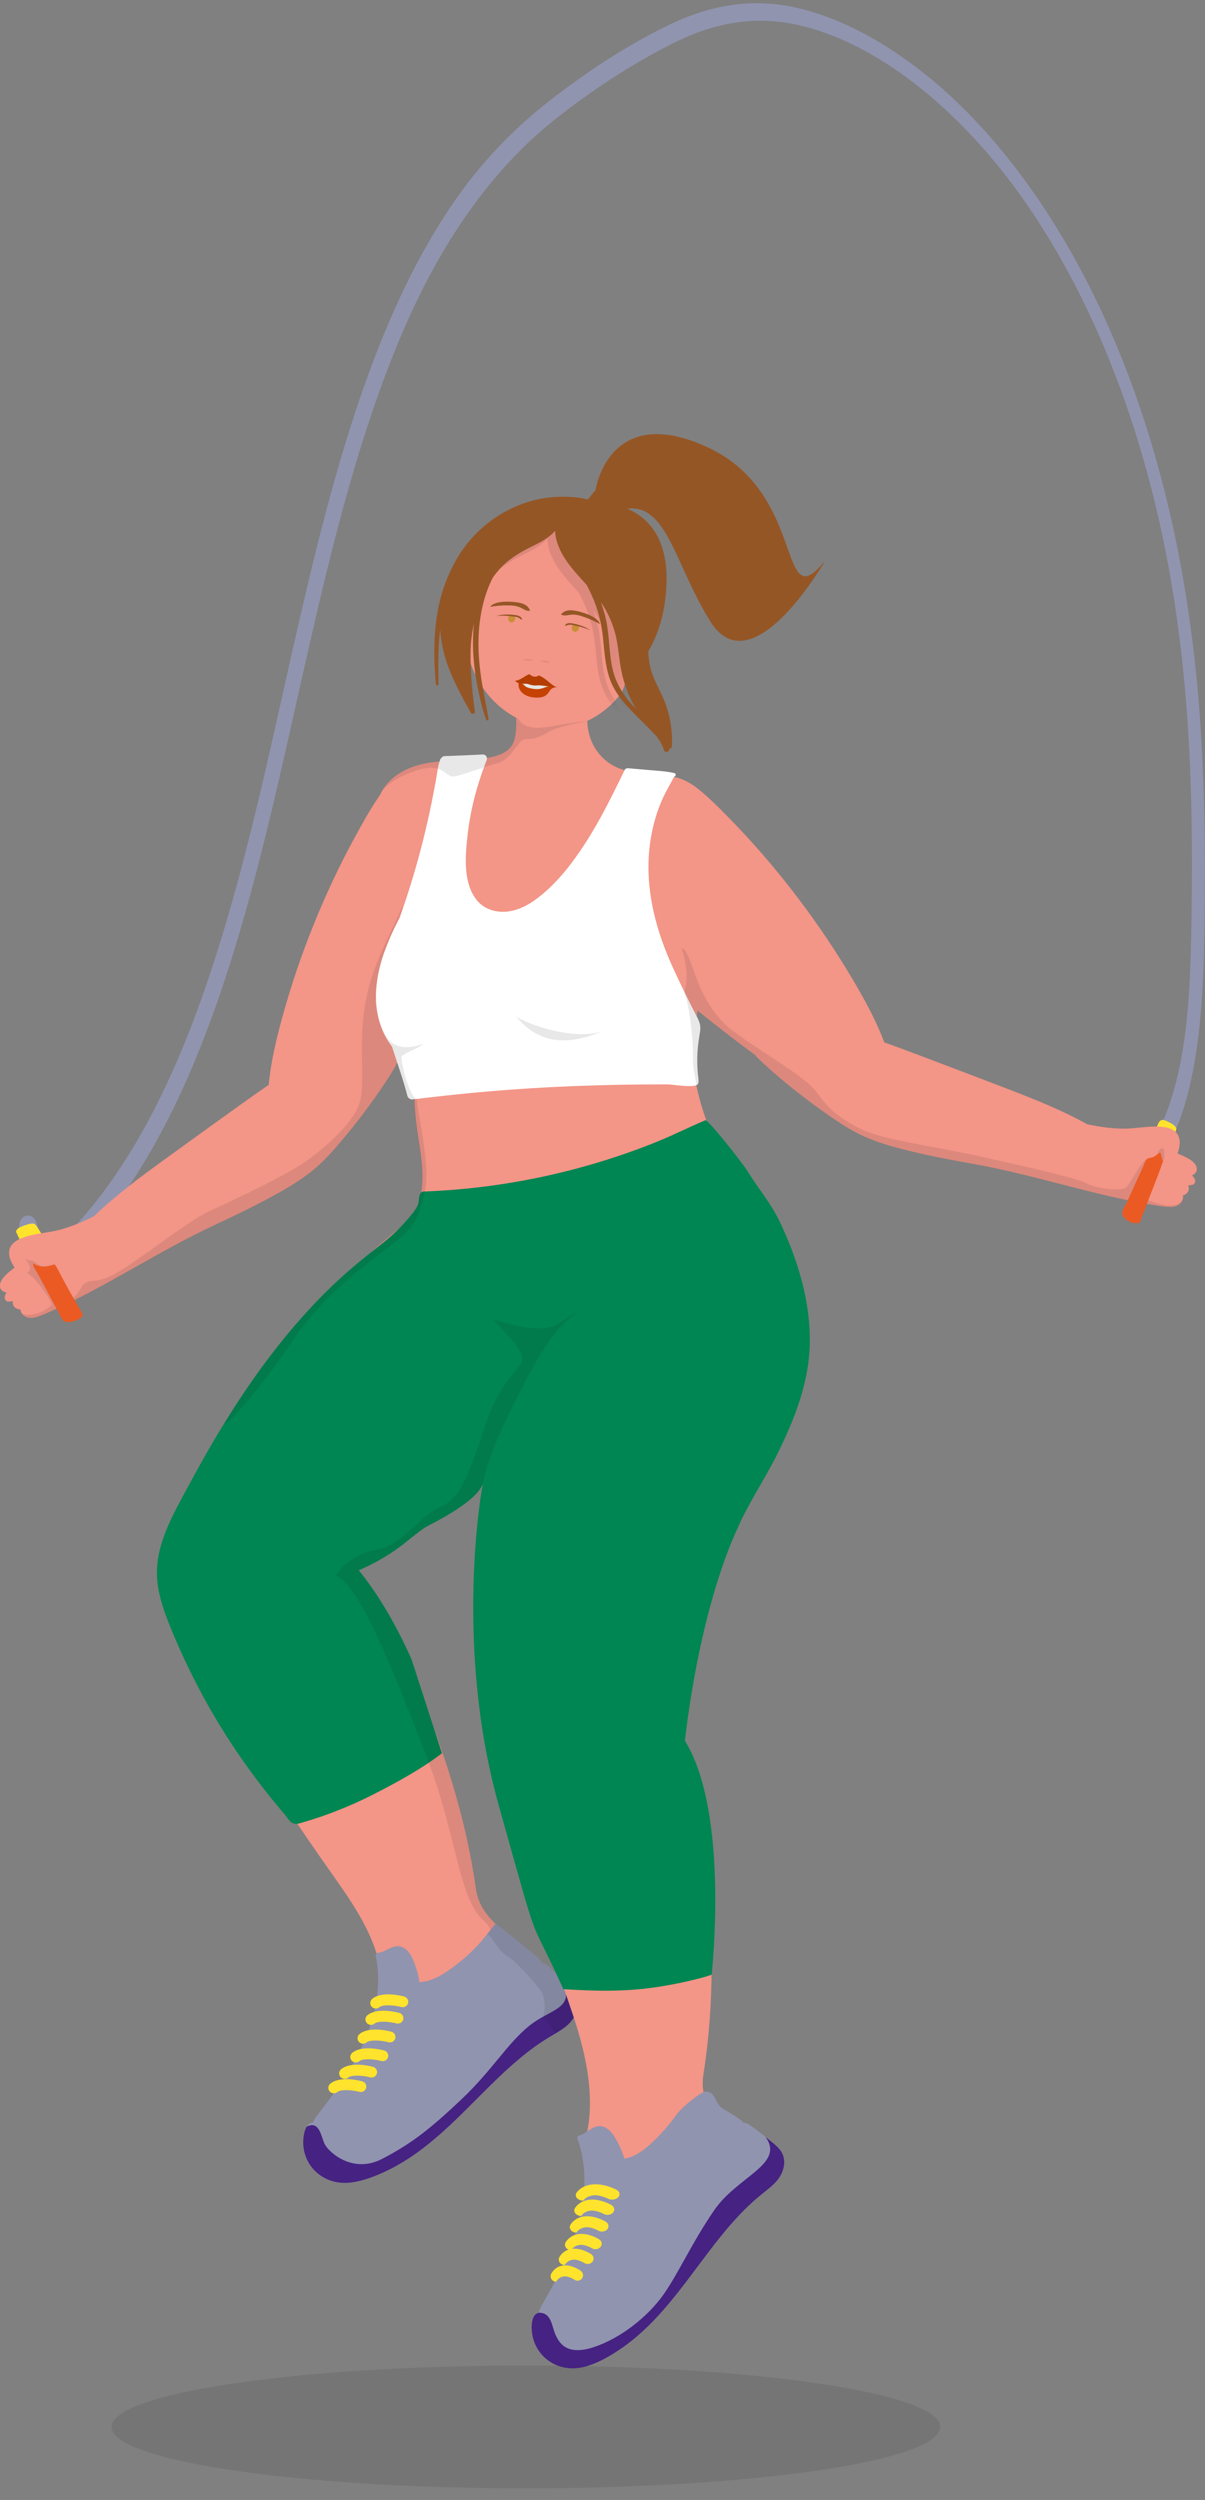 <svg width="82" height="170" viewBox="0 0 82 170" fill="none" xmlns="http://www.w3.org/2000/svg">
<rect x="0" y="0" width="82" height="170" fill="#808080" stroke="none"/>
<g clip-path="url(#clip0_854_19448)">
<path opacity="0.1" d="M35.787 169.208C51.357 169.208 63.98 167.339 63.98 165.034C63.98 162.729 51.357 160.86 35.787 160.86C20.216 160.86 7.594 162.729 7.594 165.034C7.594 167.339 20.216 169.208 35.787 169.208Z" fill="#181716"/>
<path d="M1.963 85.341C3.061 86.873 4.223 86.027 4.947 85.315C6.907 83.386 8.616 81.082 10.108 78.537C13.132 73.379 15.265 67.287 17.008 60.928C18.758 54.539 20.104 47.858 21.644 41.317C23.192 34.739 24.946 28.264 27.442 22.477C29.987 16.578 33.361 11.61 37.776 8.115C40.246 6.156 42.9 4.419 45.654 3.013C48.218 1.704 51.018 0.999 54.17 1.67C59.552 2.817 65.141 7.306 69.357 13.164C74.308 20.039 77.475 28.558 79.173 36.772C80.98 45.498 81.208 54.031 81.085 62.264C81.028 66.078 80.924 69.951 80.091 73.339C79.346 76.381 77.843 79.984 74.848 79.616C73.63 79.468 72.269 78.733 71.257 77.379C71.085 77.149 70.823 77.357 70.972 77.631C72.794 80.878 75.849 81.327 77.697 79.98C79.904 78.37 80.897 74.853 81.407 71.502C81.958 67.866 81.969 63.911 81.988 60.019C82.007 55.849 81.909 51.627 81.538 47.327C80.826 39.057 79.049 30.427 75.463 22.284C72.228 14.945 67.517 8.3 61.838 4.197C59.241 2.316 56.509 0.98 53.848 0.453C50.744 -0.163 47.952 0.498 45.4 1.752C42.592 3.128 39.916 4.891 37.409 6.842C35.118 8.623 33.038 10.734 31.235 13.246C27.851 17.969 25.434 23.838 23.529 30.06C21.596 36.375 20.171 43.075 18.672 49.716C17.169 56.383 15.557 63.002 13.29 69.061C11.06 75.016 8.159 80.425 4.182 84.343C3.833 84.688 3.095 85.445 2.488 84.885C2.256 84.669 1.941 83.853 2.263 83.842C2.825 83.827 2.492 82.644 1.926 82.659C0.925 82.688 1.259 84.373 1.956 85.352L1.963 85.341Z" fill="#9094AF"/>
<path d="M1.312 83.475C1.544 83.359 1.945 83.219 2.204 83.196C2.38 83.181 2.478 83.356 2.594 83.53C2.691 83.678 2.807 83.871 2.879 84.024C2.942 84.153 3.002 84.28 3.062 84.409C3.16 84.543 3.25 84.68 3.328 84.825C3.385 84.925 3.358 85.059 3.231 85.096C2.856 85.196 2.508 85.333 2.17 85.526C2.103 85.567 1.987 85.556 1.945 85.478C1.649 84.921 1.368 84.358 1.102 83.79C1.057 83.693 1.203 83.534 1.316 83.478L1.312 83.475Z" fill="#FFE32C"/>
<path d="M78.462 77.238C78.533 77.071 78.601 76.9 78.676 76.737C78.74 76.592 78.803 76.399 78.901 76.269C79.058 76.065 79.287 76.184 79.474 76.277C79.647 76.359 79.991 76.522 80.04 76.722C80.07 76.833 79.988 76.948 79.939 77.041C79.849 77.223 79.751 77.401 79.658 77.576C79.635 77.616 79.583 77.627 79.542 77.613C79.512 77.642 79.478 77.665 79.437 77.679C79.328 77.713 79.231 77.657 79.133 77.62C78.961 77.553 78.781 77.52 78.597 77.501C78.462 77.49 78.417 77.334 78.462 77.23V77.238Z" fill="#FFE32C"/>
<path d="M21.116 95.948C21.322 96.14 21.611 96.215 21.884 96.285C24.171 96.856 26.491 97.777 28.856 97.777C32.146 97.91 35.437 98.044 38.724 98.17C40.231 98.229 41.738 98.322 43.244 98.3C44.605 98.281 45.988 98.148 47.281 97.702C48.492 97.283 49.579 96.571 50.403 95.595C51.194 94.66 51.737 93.543 52.067 92.375C52.832 89.644 52.303 86.78 51.374 84.16C50.358 81.281 48.852 78.599 47.896 75.698C47.435 74.295 47.146 72.856 47.037 71.405C47.334 69.65 47.596 67.888 47.825 66.122C48.049 64.378 48.267 62.631 48.349 60.876C48.432 59.165 48.357 57.44 47.944 55.77C47.764 55.04 47.543 54.261 47.064 53.663C46.621 53.11 45.995 52.802 45.298 52.676C44.597 52.55 43.885 52.58 43.181 52.498C42.472 52.417 41.813 52.194 41.258 51.745C40.737 51.326 40.37 50.773 40.163 50.168C40.014 49.723 39.946 49.252 39.976 48.781C39.999 48.41 40.074 48.039 40.212 47.682C40.212 47.675 40.216 47.664 40.22 47.657L40.227 47.649C40.302 47.582 40.212 47.478 40.13 47.489C40.085 47.467 40.029 47.471 39.987 47.504C39.83 47.497 39.672 47.415 39.53 47.367C39.32 47.297 39.103 47.237 38.889 47.182C38.484 47.078 38.076 46.996 37.66 46.937C37.255 46.877 36.846 46.837 36.438 46.814C36.014 46.792 35.553 46.751 35.134 46.833C34.931 46.87 34.961 47.2 35.16 47.219C35.149 47.538 35.137 47.857 35.126 48.176C35.126 48.22 35.126 48.261 35.126 48.306C35.119 48.825 35.156 49.374 35.085 49.894C35.062 50.05 35.032 50.202 34.987 50.35C34.763 51.074 34.099 51.341 33.41 51.493C31.91 51.827 30.347 51.619 28.844 51.938C28.668 51.975 28.496 52.02 28.323 52.072C27.964 52.183 27.619 52.328 27.304 52.513C26.686 52.869 26.168 53.377 25.857 54.056C25.842 54.09 25.827 54.12 25.816 54.153C25.291 55.385 25.407 56.794 25.479 58.097C25.756 63.113 26.052 67.32 27.517 72.218C27.608 72.522 27.697 72.833 27.787 73.141C27.937 73.683 28.08 74.228 28.207 74.778C28.26 77.226 28.938 78.9 28.691 80.895C28.559 81.953 28.282 82.981 27.817 83.964C26.723 86.279 24.673 88.115 23.065 90.119C21.978 91.477 21.093 92.909 20.846 94.619C20.779 95.079 20.786 95.614 21.127 95.933L21.116 95.948Z" fill="#F39587"/>
<path d="M44.199 53.801C44.331 53.634 44.462 53.464 44.612 53.311C44.762 53.156 44.934 53.029 45.088 52.881C45.181 52.788 45.301 52.766 45.406 52.788C46.381 52.796 47.198 53.352 47.906 53.979C48.708 54.684 49.454 55.456 50.193 56.227C51.684 57.789 53.078 59.448 54.379 61.169C55.698 62.913 56.916 64.731 58.03 66.609C58.839 67.978 59.619 69.391 60.174 70.882C61.309 71.287 62.441 71.714 63.569 72.144C65.26 72.786 66.954 73.424 68.64 74.073C70.454 74.775 72.287 75.505 73.989 76.451C74.769 76.622 75.559 76.73 76.365 76.748C77.362 76.77 78.415 76.474 79.397 76.678C79.663 76.733 79.926 76.86 80.091 77.079C80.376 77.461 80.289 77.995 80.136 78.44C80.552 78.629 81.264 78.874 81.421 79.356C81.504 79.616 81.346 79.843 81.118 79.924C81.181 79.995 81.238 80.073 81.29 80.154C81.376 80.299 81.331 80.525 81.14 80.566C81.043 80.588 80.949 80.603 80.852 80.614C80.923 80.766 80.927 80.941 80.799 81.1C80.72 81.2 80.615 81.26 80.499 81.293C80.518 81.39 80.507 81.493 80.466 81.601C80.334 81.935 79.978 82.083 79.633 82.076C79.262 82.065 78.884 82.005 78.517 81.946C74.405 81.278 70.432 79.902 66.324 79.163C64.559 78.848 62.79 78.518 61.058 78.05C60.226 77.828 59.401 77.561 58.618 77.194C57.857 76.837 57.149 76.366 56.459 75.891C55.057 74.927 53.716 73.877 52.438 72.756C52.119 72.474 51.812 72.181 51.501 71.888C51.467 71.855 51.448 71.821 51.441 71.788C49.945 70.682 48.472 69.543 47.029 68.367C45.395 67.035 43.663 65.685 42.723 63.755C41.152 60.539 42.056 56.539 44.196 53.805L44.199 53.801Z" fill="#F39587"/>
<path d="M29.231 53.17C29.063 53.044 28.886 52.914 28.706 52.803C28.523 52.691 28.32 52.614 28.133 52.51C28.017 52.443 27.897 52.454 27.799 52.502C26.859 52.758 26.218 53.508 25.697 54.294C25.108 55.181 24.587 56.12 24.081 57.055C23.051 58.947 22.14 60.906 21.334 62.902C20.517 64.924 19.816 66.99 19.235 69.09C18.812 70.619 18.433 72.184 18.287 73.769C17.297 74.451 16.315 75.153 15.337 75.858C13.872 76.911 12.406 77.965 10.948 79.026C9.378 80.169 7.804 81.345 6.406 82.695C5.697 83.063 4.959 83.367 4.19 83.593C3.235 83.871 2.137 83.853 1.241 84.302C0.997 84.424 0.776 84.614 0.679 84.866C0.502 85.307 0.727 85.801 0.993 86.194C0.641 86.483 0.019 86.903 -0.007 87.411C-0.019 87.682 0.191 87.86 0.435 87.882C0.394 87.967 0.356 88.056 0.33 88.149C0.285 88.309 0.386 88.516 0.581 88.509C0.679 88.505 0.776 88.494 0.873 88.479C0.843 88.646 0.888 88.813 1.05 88.936C1.155 89.014 1.271 89.043 1.387 89.043C1.394 89.14 1.432 89.24 1.499 89.333C1.713 89.622 2.099 89.674 2.429 89.578C2.785 89.474 3.133 89.318 3.471 89.166C7.268 87.467 10.742 85.114 14.516 83.345C16.139 82.584 17.758 81.812 19.31 80.915C20.056 80.484 20.783 80.013 21.439 79.46C22.08 78.918 22.638 78.284 23.182 77.646C24.28 76.355 25.303 74.997 26.24 73.583C26.476 73.231 26.698 72.867 26.915 72.507C26.937 72.466 26.949 72.429 26.945 72.392C28.099 70.938 29.224 69.461 30.307 67.955C31.536 66.248 32.852 64.497 33.253 62.397C33.924 58.887 32.005 55.259 29.22 53.166L29.231 53.17Z" fill="#F39587"/>
<path d="M45.243 40.971C44.726 44.67 42.185 47.735 38.411 47.735C34.636 47.735 31.578 44.707 31.578 40.971C31.578 37.235 34.674 34.723 38.411 34.208C42.388 33.658 46.076 34.99 45.243 40.971Z" fill="#955626"/>
<path d="M40.525 33.328C40.525 33.328 41.413 27.266 48.197 30.438C54.981 33.61 52.867 42.147 56.15 38.133C56.15 38.133 51.177 46.807 48.339 42.262C45.502 37.717 45.281 32.816 41.049 35.198C36.818 37.576 40.528 33.328 40.528 33.328" fill="#955626"/>
<path d="M30.667 41.298C30.716 40.942 30.87 40.575 31.17 40.359C31.308 40.259 31.492 40.185 31.672 40.174C32.144 37.606 33.632 35.214 36.237 34.349C37.886 33.8 39.715 34.123 41.121 35.117C42.223 35.896 43.006 37.009 43.437 38.26C43.883 39.258 42.953 46.288 42.208 47.231C41.184 48.522 39.655 49.457 37.969 49.509C36.323 49.56 34.7 48.8 33.568 47.639C32.343 46.385 31.721 44.682 31.552 42.968C31.537 42.827 31.526 42.686 31.518 42.545C30.971 42.433 30.585 41.903 30.667 41.298Z" fill="#F39587"/>
<mask id="mask0_854_19448" style="mask-type:luminance" maskUnits="userSpaceOnUse" x="30" y="34" width="14" height="16">
<path d="M30.667 41.298C30.716 40.942 30.87 40.575 31.17 40.359C31.308 40.259 31.492 40.185 31.672 40.174C32.144 37.606 33.632 35.214 36.237 34.349C37.886 33.8 39.715 34.123 41.121 35.117C42.223 35.896 43.006 37.009 43.437 38.26C43.883 39.258 42.953 46.288 42.208 47.231C41.184 48.522 39.655 49.457 37.969 49.509C36.323 49.56 34.7 48.8 33.568 47.639C32.343 46.385 31.721 44.682 31.552 42.968C31.537 42.827 31.526 42.686 31.518 42.545C30.971 42.433 30.585 41.903 30.667 41.298Z" fill="white"/>
</mask>
<g mask="url(#mask0_854_19448)">
<path opacity="0.1" d="M29.142 47.063C29.154 47.163 29.311 47.16 29.307 47.056C29.296 46.188 29.281 45.316 29.326 44.448C29.345 44.073 29.375 43.695 29.42 43.32C29.461 43.947 29.57 44.574 29.746 45.182C30.136 46.533 30.833 47.779 31.511 49.004C31.579 49.13 31.811 49.063 31.789 48.918C31.597 47.609 31.477 46.258 31.489 44.934C31.496 44.266 31.575 43.602 31.717 42.949C31.657 43.513 31.642 44.08 31.661 44.648C31.691 45.475 31.785 46.31 31.946 47.126C32.1 47.913 32.276 48.707 32.549 49.46C32.579 49.542 32.726 49.527 32.711 49.43C32.576 48.54 32.373 47.664 32.235 46.774C32.002 45.279 31.935 43.743 32.205 42.248C32.328 41.561 32.519 40.886 32.797 40.244C32.864 40.085 32.939 39.932 33.022 39.78C33.145 39.606 33.276 39.439 33.419 39.276C34.045 38.567 34.806 38.107 35.649 37.695C36.222 37.413 36.826 37.109 37.242 36.627C37.283 37.684 37.935 38.645 38.614 39.435C38.869 39.732 39.131 40.018 39.39 40.303C39.517 40.541 39.637 40.782 39.746 41.027C40.151 41.928 40.39 42.856 40.495 43.836C40.6 44.793 40.642 45.772 40.964 46.689C41.249 47.494 41.777 48.169 42.358 48.781C42.939 49.39 43.554 49.965 44.131 50.577C44.348 50.874 44.539 51.185 44.656 51.541C44.723 51.753 45.064 51.657 45.004 51.438C45.094 51.438 45.188 51.374 45.192 51.263C45.207 50.914 45.203 50.562 45.169 50.213C45.102 49.516 44.937 48.822 44.674 48.173C44.408 47.512 44.03 46.9 43.812 46.221C43.374 44.841 43.659 43.342 43.704 41.925C43.779 39.406 43.284 36.638 41.02 35.132C39.517 34.13 37.118 34.13 35.439 34.646C34.87 34.82 34.319 35.057 33.797 35.347C32.212 36.23 30.953 37.595 30.196 39.205C28.985 41.606 28.884 44.433 29.135 47.063H29.142ZM40.364 41.495C40.514 41.706 40.653 41.928 40.773 42.162C41.035 42.667 41.237 43.205 41.369 43.754C41.522 44.385 41.571 45.034 41.668 45.676C41.83 46.755 42.182 47.791 42.744 48.733C42.628 48.607 42.512 48.481 42.399 48.355C41.803 47.668 41.361 46.911 41.155 46.025C40.934 45.071 40.945 44.08 40.791 43.116C40.705 42.563 40.555 42.025 40.364 41.498V41.495Z" fill="#181716"/>
</g>
<path d="M29.674 46.536C29.685 46.636 29.842 46.633 29.839 46.529C29.827 45.66 29.812 44.788 29.857 43.92C29.876 43.546 29.906 43.167 29.951 42.792C29.992 43.419 30.101 44.047 30.277 44.655C30.667 46.005 31.364 47.252 32.042 48.476C32.11 48.603 32.342 48.536 32.32 48.391C32.129 47.081 32.009 45.731 32.02 44.406C32.028 43.739 32.106 43.075 32.249 42.422C32.189 42.985 32.174 43.553 32.192 44.121C32.222 44.948 32.316 45.783 32.477 46.599C32.631 47.386 32.807 48.18 33.081 48.933C33.111 49.014 33.257 48.999 33.242 48.903C33.107 48.013 32.904 47.137 32.766 46.247C32.533 44.751 32.466 43.215 32.736 41.72C32.859 41.034 33.051 40.359 33.328 39.717C33.395 39.557 33.471 39.405 33.553 39.253C33.677 39.079 33.808 38.912 33.95 38.748C34.576 38.04 35.337 37.58 36.18 37.168C36.754 36.886 37.357 36.582 37.773 36.099C37.815 37.157 38.467 38.118 39.145 38.908C39.4 39.205 39.662 39.49 39.921 39.776C40.048 40.014 40.168 40.255 40.277 40.5C40.682 41.401 40.922 42.329 41.026 43.308C41.132 44.265 41.173 45.245 41.495 46.161C41.78 46.966 42.308 47.642 42.889 48.254C43.47 48.862 44.085 49.437 44.662 50.05C44.88 50.346 45.071 50.658 45.187 51.014C45.254 51.226 45.595 51.129 45.535 50.91C45.625 50.91 45.719 50.847 45.723 50.736C45.738 50.387 45.734 50.035 45.7 49.686C45.633 48.988 45.468 48.295 45.206 47.645C44.94 46.985 44.561 46.373 44.344 45.694C43.905 44.314 44.19 42.815 44.235 41.398C44.31 38.878 43.815 36.111 41.551 34.604C40.048 33.602 37.65 33.602 35.97 34.118C35.401 34.293 34.85 34.53 34.329 34.819C32.743 35.702 31.484 37.068 30.727 38.678C29.516 41.078 29.415 43.906 29.666 46.536H29.674ZM40.895 40.967C41.045 41.179 41.184 41.401 41.304 41.635C41.566 42.139 41.769 42.678 41.9 43.227C42.053 43.857 42.102 44.507 42.2 45.148C42.361 46.228 42.713 47.263 43.275 48.206C43.159 48.079 43.043 47.953 42.931 47.827C42.335 47.141 41.892 46.384 41.686 45.497C41.465 44.544 41.476 43.553 41.323 42.588C41.236 42.036 41.087 41.498 40.895 40.971V40.967Z" fill="#955626"/>
<path d="M11.216 106.678C11.385 105.16 12.213 103.583 12.82 102.274C14.218 99.276 15.89 96.404 17.798 93.7C19.709 90.991 21.864 88.442 24.244 86.123C25.448 84.947 26.718 83.838 28.079 82.84C29.297 81.946 30.582 81.115 31.995 80.555C33.341 80.016 34.806 79.709 36.261 79.898C37.685 80.083 39.016 80.662 40.132 81.56C45.968 86.249 40.844 92.356 37.055 96.115C34.72 98.43 32.385 100.756 29.818 102.819C28.019 104.266 26.096 105.579 24.035 106.626C24.405 107.067 24.75 107.535 25.069 108.017C26.381 109.991 27.348 112.187 28.266 114.361C30.163 118.865 31.692 123.544 32.374 128.382C32.546 129.614 33.157 130.292 34.034 131.138C34.979 132.051 36.302 132.867 36.575 134.247C36.909 135.936 35.575 137.29 34.315 138.195C33.607 138.703 32.876 139.178 32.243 139.783C31.609 140.391 31.066 141.078 30.526 141.764C29.548 143 28.54 144.243 27.123 145.007C25.991 145.615 24.297 146.009 23.206 145.107C22.981 144.921 22.805 144.673 22.749 144.387C22.674 144.001 22.835 143.649 23.052 143.337C24.589 141.111 26.062 137.739 25.991 134.997C25.92 132.211 24.237 129.751 22.622 127.469C20.395 124.33 18.184 120.999 16.122 117.682C14.316 114.773 11.737 111.308 11.242 107.839C11.182 107.464 11.182 107.078 11.227 106.689L11.216 106.678Z" fill="#F39587"/>
<path d="M26.193 64.642C26.467 63.893 26.796 63.154 27.183 62.45C27.486 61.596 27.767 60.736 28.033 59.871C28.566 58.12 29.015 56.339 29.379 54.547C29.48 54.057 29.566 53.568 29.66 53.078C29.754 52.596 29.784 52.05 29.982 51.594C29.994 51.568 30.016 51.553 30.042 51.549C30.072 51.479 30.14 51.423 30.245 51.419C31.114 51.39 31.98 51.349 32.849 51.308C33.071 51.297 33.191 51.508 33.116 51.698C32.441 53.404 31.98 55.181 31.793 57.007C31.654 58.354 31.534 60.034 32.419 61.177C32.876 61.767 33.603 62.034 34.341 62.001C35.162 61.964 35.904 61.581 36.545 61.099C37.879 60.094 38.944 58.71 39.84 57.322C40.863 55.738 41.691 54.039 42.516 52.347C42.561 52.254 42.658 52.236 42.752 52.243C43.277 52.288 43.798 52.332 44.322 52.377C44.843 52.421 45.368 52.455 45.882 52.566C46.016 52.596 46.013 52.788 45.878 52.807C45.638 53.271 45.368 53.72 45.143 54.194C44.907 54.695 44.72 55.211 44.57 55.742C44.27 56.806 44.12 57.905 44.127 59.014C44.139 61.34 44.798 63.611 45.754 65.718C46.271 66.857 46.819 67.97 47.392 69.083C47.497 69.287 47.602 69.495 47.639 69.718C47.681 69.974 47.624 70.237 47.583 70.493C47.422 71.436 47.4 72.4 47.523 73.346C47.538 73.476 47.557 73.624 47.478 73.728C47.272 74.01 45.769 73.74 45.45 73.74C44.836 73.74 44.221 73.743 43.606 73.747C42.347 73.754 41.084 73.788 39.825 73.829C37.317 73.91 34.813 74.07 32.317 74.3C30.901 74.433 29.488 74.589 28.075 74.763C27.94 74.782 27.76 74.671 27.726 74.537C27.437 73.394 27.029 72.296 26.677 71.172C26.429 70.849 26.215 70.497 26.047 70.107C25.293 68.352 25.552 66.379 26.189 64.635L26.193 64.642Z" fill="white"/>
<path opacity="0.1" d="M80.456 81.601C80.325 81.934 79.969 82.083 79.624 82.076C79.253 82.064 78.874 82.005 78.507 81.946C74.395 81.278 70.422 79.901 66.315 79.163C64.549 78.848 62.78 78.517 61.049 78.05C60.217 77.827 59.392 77.56 58.609 77.193C57.848 76.837 57.139 76.366 56.45 75.891C55.048 74.926 53.706 73.876 52.428 72.756C52.109 72.474 51.802 72.18 51.491 71.887C51.457 71.854 51.439 71.821 51.431 71.787C50.086 70.793 48.759 69.769 47.458 68.719L47.38 69.086C47.484 69.29 47.589 69.498 47.627 69.721C47.668 69.977 47.612 70.24 47.571 70.496C47.41 71.439 47.387 72.403 47.511 73.349C47.526 73.479 47.544 73.627 47.466 73.731L47.368 73.809C47.417 73.602 47.128 72.696 47.158 72.095C47.188 71.494 47.061 68.867 46.577 67.502C46.577 67.283 47.023 66.437 46.375 64.475C47.117 64.623 47.155 67.524 49.336 69.65C50.543 70.826 54.669 73.052 55.52 74.21C56.371 75.368 56.843 75.842 58.399 76.685C59.954 77.527 63.305 77.876 67.124 78.733C70.94 79.59 73.297 80.131 73.957 80.48C74.617 80.829 76.348 81.052 76.667 80.718C76.985 80.384 77.75 78.792 78.129 78.77C77.9 79.682 77.548 81.415 78.11 81.619C78.672 81.823 80.078 82.324 80.449 81.597L80.456 81.601Z" fill="#181716"/>
<path opacity="0.1" d="M79.142 78.974C79.153 78.944 79.142 78.918 79.115 78.903C79.07 78.77 79.029 78.64 79.018 78.495C79.01 78.406 78.891 78.365 78.831 78.432C78.778 78.287 78.939 78.106 79.055 78.098L79.175 78.091C79.175 78.091 79.209 78.132 79.228 78.492C79.247 78.851 79.142 78.981 79.142 78.981V78.974Z" fill="#181716"/>
<path d="M20.865 144.61C20.97 144.432 21.124 144.354 21.289 144.343C21.382 144.095 21.555 143.879 21.716 143.672C22.177 143.082 22.631 142.484 23.054 141.868C24.64 139.568 25.895 136.889 25.715 134.036C25.693 133.691 25.64 133.35 25.569 133.012C25.55 132.923 25.607 132.812 25.708 132.801C26.244 132.745 26.671 132.252 27.233 132.367C27.882 132.497 28.163 133.354 28.339 133.899C28.433 134.185 28.5 134.482 28.541 134.782C29.508 134.771 30.471 134.055 31.18 133.502C31.641 133.142 32.076 132.745 32.477 132.319C32.904 131.862 33.271 131.358 33.669 130.883C33.717 130.823 33.834 130.849 33.849 130.916C33.86 130.916 33.867 130.924 33.878 130.931C34.497 131.395 35.093 131.892 35.693 132.378C36.131 132.734 36.611 133.079 36.959 133.532C37.023 133.517 37.094 133.528 37.143 133.576C37.154 133.576 37.162 133.584 37.173 133.591C37.574 133.918 37.911 134.281 38.264 134.663C38.548 134.971 38.878 135.272 39.099 135.635C39.531 136.34 39.216 137.16 38.65 137.687C38.339 137.977 37.96 138.188 37.596 138.403C37.199 138.637 36.809 138.886 36.435 139.153C35.696 139.683 35.003 140.273 34.336 140.889C31.787 143.249 29.542 146.068 26.341 147.612C25.576 147.979 24.737 148.309 23.894 148.417C23.062 148.524 22.237 148.32 21.592 147.775C20.985 147.259 20.64 146.506 20.633 145.716C20.633 145.356 20.685 144.929 20.869 144.618L20.865 144.61Z" fill="#9094AF"/>
<path d="M38.264 134.659C38.548 134.967 38.878 135.268 39.099 135.631C39.531 136.336 39.216 137.156 38.65 137.683C38.339 137.972 37.96 138.184 37.596 138.399C37.199 138.633 36.809 138.881 36.435 139.148C35.696 139.679 35.003 140.269 34.336 140.885C31.787 143.244 29.542 146.064 26.341 147.608C25.576 147.975 24.737 148.305 23.894 148.413C23.062 148.52 22.237 148.316 21.592 147.771C20.985 147.255 20.64 146.502 20.633 145.712C20.633 145.352 20.685 144.925 20.869 144.613C21.753 144.172 21.84 145.296 22.102 145.816C22.364 146.335 23.987 147.849 25.996 146.81C28.005 145.771 29.313 144.736 31.412 142.747C33.511 140.759 34.504 138.985 35.992 137.776C37.48 136.566 39.193 136.633 38.264 134.667V134.659Z" fill="#462282"/>
<path d="M33.972 114.217C34.575 112.811 48.537 117.426 46.254 117.834C46.479 118.365 46.674 118.91 46.839 119.459C47.517 121.722 47.802 124.104 48.042 126.445C48.541 131.298 48.634 136.218 47.87 141.041C47.675 142.269 48.061 143.093 48.653 144.154C49.29 145.297 50.317 146.461 50.175 147.856C49.998 149.567 48.327 150.48 46.858 150.984C46.029 151.27 45.193 151.511 44.41 151.908C43.627 152.309 42.907 152.81 42.188 153.31C40.891 154.216 41.861 148.302 39.822 145.534C40.568 142.848 39.905 139.768 39.024 137.123C37.81 133.48 36.442 129.899 35.441 126.134C34.564 122.832 33.106 118.777 33.649 115.315C33.702 114.937 33.814 114.569 33.972 114.209V114.217Z" fill="#F39587"/>
<path d="M33.93 122.732C36.958 133.532 35.797 129.64 38.341 135.276C38.383 135.235 40.913 135.506 43.428 135.276C45.961 135.046 48.472 134.315 48.431 134.27C48.604 132.56 49.424 122.913 46.606 118.368C47.757 108.67 50.193 103.932 50.193 103.932C50.789 102.463 52.123 100.445 52.899 98.872C54.124 96.393 55.133 93.819 55.11 91.036C55.092 88.287 54.248 85.593 53.083 83.119C52.479 81.839 51.624 80.863 50.879 79.657C50.459 78.982 48.161 76.11 48 76.177C46.553 76.793 45.759 77.231 44.29 77.806C39.361 79.735 34.11 80.833 28.814 81.026C28.45 81.041 28.537 81.686 28.447 81.909C28.278 82.321 27.854 82.777 27.558 83.115C26.79 83.998 25.83 84.695 24.92 85.423C23.657 86.428 22.468 87.519 21.363 88.691C19.114 91.066 17.176 93.718 15.448 96.486C14.579 97.877 13.762 99.302 12.986 100.745C12.184 102.229 11.284 103.747 10.872 105.394C10.655 106.259 10.621 107.149 10.774 108.025C10.928 108.904 11.232 109.75 11.565 110.577C12.203 112.154 12.93 113.697 13.735 115.196C15.321 118.146 17.247 120.914 19.433 123.455L19.519 123.574C19.657 123.759 19.788 123.971 20.036 124.015C20.25 124.056 20.482 123.96 20.684 123.9C20.92 123.834 21.153 123.759 21.385 123.685C21.839 123.54 22.288 123.381 22.731 123.21C23.623 122.869 24.5 122.483 25.351 122.049C26.895 121.266 28.713 120.279 30.077 119.222L28.004 112.837C27.716 112.191 27.412 111.553 27.086 110.93C26.325 109.468 25.456 108.069 24.417 106.782C24.519 106.737 24.62 106.689 24.721 106.641C25.032 106.5 25.336 106.351 25.636 106.188C26.209 105.876 26.76 105.52 27.281 105.131C27.847 104.704 28.375 104.229 28.968 103.84C29.129 103.732 32.671 102.081 32.895 100.742C32.746 101.243 30.901 111.928 33.93 122.728V122.732Z" fill="#008652"/>
<path d="M36.282 157.588C36.361 157.398 36.499 157.298 36.664 157.265C36.721 157.005 36.859 156.768 36.994 156.538C37.369 155.888 37.729 155.235 38.062 154.568C39.307 152.067 40.165 149.24 39.584 146.442C39.513 146.105 39.412 145.775 39.295 145.448C39.266 145.363 39.307 145.244 39.404 145.222C39.925 145.092 40.278 144.547 40.851 144.58C41.514 144.621 41.912 145.426 42.163 145.945C42.294 146.216 42.403 146.498 42.489 146.791C43.445 146.646 44.295 145.801 44.918 145.155C45.322 144.732 45.697 144.279 46.031 143.801C46.387 143.293 47.729 142.231 47.995 142.231C48.771 142.231 48.557 143.014 49.22 143.411C49.704 143.701 50.232 143.979 50.641 144.376C50.701 144.35 50.776 144.354 50.828 144.394C50.84 144.394 50.851 144.394 50.858 144.406C51.3 144.673 51.69 144.988 52.091 145.315C52.417 145.582 52.785 145.834 53.055 146.16C53.579 146.799 53.384 147.656 52.901 148.253C52.631 148.583 52.29 148.847 51.96 149.11C51.6 149.396 51.252 149.696 50.918 150.015C50.262 150.642 49.659 151.325 49.089 152.026C46.904 154.716 45.083 157.825 42.133 159.795C41.428 160.266 40.645 160.708 39.824 160.934C39.014 161.157 38.167 161.071 37.455 160.619C36.781 160.192 36.334 159.498 36.215 158.712C36.162 158.359 36.155 157.925 36.293 157.591L36.282 157.588Z" fill="#9094AF"/>
<path d="M25.242 137.694C25.134 137.694 25.029 137.65 24.954 137.561C24.823 137.405 24.841 137.171 25.003 137.038C25.644 136.511 26.922 136.811 27.173 136.878C27.371 136.93 27.491 137.134 27.439 137.331C27.386 137.527 27.18 137.646 26.982 137.594C26.528 137.476 25.737 137.398 25.482 137.609C25.411 137.668 25.329 137.694 25.242 137.694Z" fill="#FFE32C"/>
<path d="M25.571 136.581C25.462 136.581 25.357 136.537 25.282 136.448C25.151 136.292 25.17 136.058 25.331 135.924C25.972 135.398 27.25 135.698 27.501 135.765C27.7 135.817 27.82 136.021 27.767 136.218C27.715 136.414 27.508 136.533 27.31 136.481C26.856 136.362 26.065 136.284 25.811 136.496C25.739 136.555 25.657 136.581 25.571 136.581Z" fill="#FFE32C"/>
<path d="M24.703 138.974C24.595 138.974 24.49 138.929 24.415 138.84C24.284 138.684 24.302 138.451 24.464 138.317C25.105 137.79 26.383 138.091 26.634 138.158C26.832 138.209 26.952 138.414 26.9 138.61C26.847 138.807 26.641 138.926 26.442 138.874C25.989 138.755 25.198 138.677 24.943 138.888C24.872 138.948 24.79 138.974 24.703 138.974Z" fill="#FFE32C"/>
<path d="M24.211 140.25C24.103 140.25 23.998 140.206 23.923 140.117C23.791 139.961 23.81 139.727 23.971 139.593C24.612 139.067 25.89 139.367 26.142 139.434C26.34 139.486 26.46 139.69 26.408 139.887C26.355 140.083 26.149 140.202 25.95 140.15C25.497 140.031 24.706 139.953 24.451 140.165C24.38 140.224 24.297 140.25 24.211 140.25Z" fill="#FFE32C"/>
<path d="M23.453 141.363C23.345 141.363 23.24 141.319 23.165 141.23C23.034 141.074 23.052 140.84 23.214 140.707C23.855 140.18 25.133 140.48 25.384 140.547C25.582 140.599 25.702 140.803 25.65 141C25.597 141.196 25.391 141.315 25.193 141.263C24.739 141.144 23.948 141.067 23.693 141.278C23.622 141.337 23.54 141.363 23.453 141.363Z" fill="#FFE32C"/>
<path d="M22.719 142.347C22.61 142.347 22.505 142.302 22.43 142.213C22.299 142.057 22.318 141.824 22.479 141.69C23.12 141.163 24.398 141.464 24.649 141.531C24.848 141.582 24.968 141.787 24.915 141.983C24.863 142.18 24.657 142.299 24.458 142.247C24.005 142.128 23.214 142.05 22.959 142.261C22.888 142.321 22.805 142.347 22.719 142.347Z" fill="#FFE32C"/>
<path d="M37.843 155.158C37.779 155.158 37.715 155.143 37.655 155.106C37.475 155.002 37.415 154.776 37.52 154.598C37.689 154.312 37.933 154.13 38.233 154.071C38.843 153.945 39.454 154.372 39.522 154.42C39.691 154.542 39.724 154.772 39.604 154.939C39.481 155.102 39.248 155.14 39.08 155.017C38.978 154.943 38.63 154.769 38.386 154.795C38.101 154.828 37.948 154.995 37.846 155.154L37.843 155.158Z" fill="#FFE32C"/>
<path d="M38.427 154.022C38.359 154.022 38.288 154.008 38.224 153.97C38.033 153.867 37.966 153.64 38.078 153.462C38.258 153.176 38.524 152.995 38.843 152.935C39.498 152.809 40.154 153.236 40.229 153.284C40.409 153.407 40.447 153.637 40.316 153.803C40.184 153.967 39.933 154.004 39.753 153.881C39.645 153.807 39.27 153.633 39.008 153.659C38.704 153.692 38.535 153.859 38.427 154.019V154.022Z" fill="#FFE32C"/>
<path d="M38.869 153.017C38.798 153.017 38.723 153.002 38.656 152.965C38.453 152.861 38.386 152.634 38.502 152.456C38.693 152.171 38.971 151.989 39.312 151.929C40.001 151.803 40.699 152.23 40.773 152.278C40.965 152.401 41.002 152.631 40.863 152.798C40.725 152.961 40.459 152.998 40.267 152.876C40.151 152.801 39.754 152.627 39.48 152.653C39.158 152.686 38.982 152.853 38.866 153.013L38.869 153.017Z" fill="#FFE32C"/>
<path d="M39.22 151.818C39.145 151.818 39.066 151.803 38.995 151.766C38.782 151.662 38.71 151.436 38.834 151.258C39.033 150.972 39.329 150.791 39.685 150.731C40.412 150.605 41.143 151.032 41.225 151.08C41.424 151.202 41.469 151.432 41.323 151.599C41.177 151.763 40.895 151.8 40.697 151.677C40.573 151.603 40.157 151.429 39.869 151.455C39.531 151.488 39.344 151.655 39.224 151.815L39.22 151.818Z" fill="#FFE32C"/>
<path d="M39.54 150.684C39.461 150.684 39.383 150.669 39.308 150.632C39.087 150.528 39.012 150.301 39.143 150.123C39.349 149.838 39.653 149.656 40.02 149.596C40.77 149.47 41.527 149.897 41.609 149.945C41.815 150.068 41.86 150.298 41.71 150.465C41.56 150.628 41.272 150.665 41.066 150.543C40.938 150.468 40.511 150.294 40.211 150.32C39.862 150.353 39.671 150.52 39.544 150.68L39.54 150.684Z" fill="#FFE32C"/>
<path d="M39.685 149.644C39.599 149.644 39.509 149.63 39.431 149.593C39.191 149.489 39.108 149.262 39.247 149.084C39.472 148.799 39.806 148.617 40.21 148.557C41.035 148.431 41.859 148.858 41.953 148.906C42.178 149.029 42.227 149.259 42.062 149.426C41.897 149.589 41.578 149.626 41.353 149.503C41.215 149.429 40.742 149.255 40.416 149.281C40.034 149.314 39.824 149.481 39.685 149.641V149.644Z" fill="#FFE32C"/>
<path d="M52.091 145.314C52.417 145.582 52.785 145.834 53.055 146.16C53.579 146.799 53.384 147.656 52.901 148.253C52.631 148.583 52.29 148.846 51.96 149.11C51.6 149.396 51.252 149.696 50.918 150.015C50.262 150.642 49.659 151.325 49.089 152.026C46.904 154.716 45.083 157.825 42.133 159.795C41.428 160.266 40.645 160.708 39.824 160.934C39.014 161.157 38.167 161.071 37.455 160.619C36.781 160.192 36.334 159.498 36.215 158.712C36.162 158.359 36.155 157.925 36.293 157.591C36.372 157.402 36.511 157.302 36.676 157.268C37.53 157.268 37.53 158.137 37.792 158.741C38.055 159.346 38.58 160.211 40.412 159.606C42.245 159.001 44.082 157.532 45.127 156.063C46.173 154.593 47.058 152.542 48.621 150.271C50.184 148.001 53.426 147.158 52.099 145.322L52.091 145.314Z" fill="#462282"/>
<path opacity="0.1" d="M41.017 70.122C38.157 71.317 36.456 70.697 35.133 69.139C36.546 69.962 39.417 70.693 41.017 70.122Z" fill="#181716"/>
<path d="M33.352 41.272C33.58 40.916 34.423 40.86 35.128 40.953C35.687 41.023 35.938 41.187 36.076 41.528C35.642 41.598 35.578 41.205 34.757 41.172C33.936 41.138 33.352 41.272 33.352 41.272Z" fill="#955626"/>
<path d="M40.825 42.444C40.732 42.032 39.952 41.702 39.259 41.553C38.708 41.435 38.416 41.505 38.172 41.783C38.562 41.991 38.753 41.642 39.532 41.884C40.312 42.125 40.825 42.444 40.825 42.444Z" fill="#955626"/>
<path d="M34.818 42.326C34.95 42.326 35.058 42.208 35.058 42.062C35.058 41.917 34.95 41.799 34.818 41.799C34.685 41.799 34.578 41.917 34.578 42.062C34.578 42.208 34.685 42.326 34.818 42.326Z" fill="#CA8F36"/>
<path d="M33.773 41.895C34.013 41.817 34.332 41.762 34.812 41.799C35.291 41.836 35.46 41.895 35.539 42.133C35.378 42.133 35.363 41.977 35.089 41.944C34.815 41.91 34.249 41.825 33.773 41.895Z" fill="#955626"/>
<path d="M39.376 42.781C39.424 42.643 39.361 42.497 39.235 42.455C39.11 42.412 38.97 42.489 38.922 42.627C38.874 42.764 38.938 42.91 39.063 42.953C39.188 42.995 39.328 42.918 39.376 42.781Z" fill="#CA8F36"/>
<path d="M40.18 42.874C39.978 42.722 39.697 42.566 39.228 42.451C38.76 42.336 38.583 42.333 38.43 42.533C38.583 42.585 38.647 42.44 38.917 42.496C39.187 42.551 39.753 42.652 40.176 42.874H40.18Z" fill="#955626"/>
<path d="M36.051 45.853C36.175 45.987 36.433 46.106 36.651 45.931C37.138 46.084 37.509 46.618 37.891 46.733C37.16 46.736 37.577 47.512 36.385 47.434C35.459 47.371 35.212 46.744 35.294 46.458C35.144 46.406 35.039 46.288 35.039 46.288C35.399 46.306 35.882 45.816 36.047 45.857L36.051 45.853Z" fill="#C54200"/>
<path opacity="0.1" d="M37.895 46.733C37.509 46.618 37.138 46.084 36.655 45.931C36.437 46.106 36.175 45.987 36.055 45.854C35.89 45.816 35.407 46.306 35.047 46.284C35.047 46.284 35.152 46.399 35.302 46.455C35.448 46.503 35.916 46.455 35.995 46.536C36.175 46.714 36.505 46.629 36.61 46.61C36.824 46.57 37.277 46.714 37.895 46.737V46.733Z" fill="#181716"/>
<path d="M37.379 46.688C37.023 46.64 36.757 46.592 36.607 46.606C36.303 46.64 36.131 46.581 35.91 46.51C35.827 46.484 35.722 46.51 35.523 46.495C35.711 46.547 35.632 46.718 36.146 46.818C36.91 46.97 37.056 46.662 37.375 46.688H37.379Z" fill="#E7E6E3"/>
<path opacity="0.1" d="M37.426 45.079C37.449 45.097 37.352 45.068 37.153 45.03C36.954 44.993 36.782 44.997 36.789 44.971C36.797 44.945 36.958 44.908 37.157 44.949C37.355 44.99 37.393 45.049 37.426 45.082V45.079Z" fill="#181716"/>
<path opacity="0.1" d="M36.225 44.893C36.225 44.919 36.109 44.9 35.907 44.904C35.705 44.908 35.566 44.915 35.588 44.9C35.618 44.878 35.705 44.822 35.911 44.819C36.117 44.815 36.225 44.867 36.225 44.893Z" fill="#181716"/>
<path opacity="0.1" d="M36.041 49.427C35.281 49.238 35.427 48.904 35.116 48.8C35.12 49.167 35.123 49.542 35.075 49.902C35.052 50.057 35.022 50.21 34.973 50.358C34.748 51.081 34.085 51.349 33.395 51.501C33.305 51.519 33.219 51.534 33.129 51.549C33.111 51.415 33.006 51.304 32.844 51.312C31.975 51.352 31.109 51.389 30.239 51.423C30.135 51.427 30.067 51.482 30.037 51.553C30.015 51.553 29.992 51.568 29.977 51.597C29.947 51.66 29.928 51.731 29.91 51.798C29.546 51.827 29.186 51.872 28.83 51.95C28.654 51.987 28.482 52.031 28.309 52.083C27.95 52.195 27.605 52.339 27.29 52.525C26.671 52.881 26.154 53.389 25.843 54.068C25.836 54.083 25.828 54.098 25.824 54.116C25.783 54.176 26.027 53.196 28.182 52.443C30.337 51.69 30.191 52.989 31.034 52.777C31.881 52.569 33.021 52.109 33.781 51.92C34.542 51.731 34.921 51.041 35.262 50.621C35.599 50.202 35.685 50.265 36.064 50.247C36.446 50.224 36.784 50.102 37.331 49.764C37.878 49.427 39.231 49.2 39.951 49.011C37.646 49.327 36.802 49.62 36.041 49.431V49.427Z" fill="#181716"/>
<path opacity="0.1" d="M28.895 81.097C29.356 79.279 28.351 75.561 28.374 74.753C27.913 74.649 27.253 72.348 27.336 71.814C27.695 71.521 28.52 71.284 28.812 70.953C28.269 71.221 27.471 71.321 26.871 71.035C25.938 70.594 25.578 68.575 25.555 68.141C25.533 64.858 27.392 62.431 27.392 61.611C26.342 64.075 25.428 65.373 24.903 68.008C24.378 70.645 24.817 73.109 24.555 74.664C24.292 76.218 22.066 78.077 20.799 78.986C19.532 79.895 15.691 81.709 14.248 82.358C12.808 83.008 9.487 85.686 7.872 86.595C6.257 87.504 5.994 86.681 5.428 87.719C4.967 88.562 4.019 88.662 3.678 88.673C3.243 87.879 2.846 87.063 2.377 86.291C2.359 86.258 2.096 85.82 2.37 85.965C2.411 85.987 2.445 86.005 2.482 86.031C2.49 86.031 2.501 86.035 2.509 86.039C2.688 86.109 2.88 86.143 3.075 86.132C3.254 86.12 3.419 86.057 3.592 86.024C3.603 86.013 3.618 86.002 3.633 85.998C3.386 86.013 2.906 86.243 2.479 85.901C2.029 85.545 1.95 85.864 1.676 85.497C1.703 85.612 2.396 86.373 1.823 86.551C2.61 86.955 3.547 88.673 3.547 88.673C3.547 88.673 3.461 88.847 3.108 89.063C2.76 89.278 1.973 89.537 1.508 89.337C1.721 89.626 2.107 89.678 2.437 89.582C2.793 89.478 3.142 89.322 3.479 89.17C7.276 87.471 10.751 85.119 14.525 83.349C16.148 82.588 17.767 81.817 19.319 80.919C20.064 80.489 20.792 80.017 21.448 79.465C22.088 78.923 22.647 78.288 23.19 77.65C24.288 76.359 25.312 75.001 26.249 73.588C26.485 73.235 26.706 72.872 26.923 72.512C26.946 72.471 26.957 72.434 26.953 72.397C26.98 72.363 27.006 72.33 27.032 72.296C27.279 73.042 27.527 73.784 27.718 74.549C27.752 74.682 27.932 74.793 28.067 74.775C28.104 74.771 28.142 74.767 28.179 74.76C28.179 74.771 28.183 74.782 28.186 74.793C28.239 77.242 28.917 78.915 28.67 80.911C28.663 80.982 28.648 81.049 28.636 81.119C28.479 81.305 28.513 81.739 28.441 81.913C28.273 82.325 27.849 82.781 27.553 83.119C27.422 83.271 27.279 83.408 27.137 83.553C26.496 84.061 25.878 84.596 25.274 85.145C25.154 85.237 25.034 85.334 24.914 85.427C23.651 86.432 22.463 87.523 21.358 88.695C19.109 91.07 17.171 93.722 15.443 96.49C14.573 97.882 17.463 94.858 19.959 91.118C22.456 87.374 26.369 85.022 27.328 84.095C28.288 83.163 28.434 82.919 28.895 81.101V81.097Z" fill="#181716"/>
<path opacity="0.1" d="M33.069 130.749C31.169 129.257 31.169 124.98 29.01 119.403C26.847 113.827 24.426 107.668 22.852 107.149C22.852 107.149 23.571 105.787 25.539 105.398C27.503 105.008 28.354 103.257 29.86 102.545C31.367 101.832 31.746 100.689 33.114 96.668C34.815 91.655 37.349 93.685 33.53 89.707C38.181 91.177 37.851 89.644 39.358 89.255C39.358 89.255 38.046 89.707 36.281 92.95C34.512 96.193 33.237 98.935 32.9 100.745C32.672 102.085 29.133 103.736 28.972 103.843C28.38 104.233 27.852 104.708 27.285 105.134C26.765 105.528 26.214 105.88 25.64 106.192C25.34 106.355 25.037 106.503 24.726 106.644C24.624 106.689 24.523 106.737 24.422 106.785C25.46 108.073 26.33 109.471 27.091 110.933C27.417 111.56 27.72 112.198 28.009 112.84L29.594 117.719C30.865 121.177 31.858 124.731 32.372 128.374C32.525 129.469 33.028 130.126 33.747 130.853C33.796 130.853 33.841 130.875 33.848 130.916C33.86 130.916 33.867 130.923 33.878 130.931C34.497 131.395 35.093 131.892 35.692 132.378C36.131 132.734 36.611 133.079 36.959 133.532C37.023 133.517 37.094 133.528 37.143 133.576C37.154 133.576 37.162 133.583 37.173 133.591C37.424 133.799 37.653 134.018 37.874 134.248C38.027 134.604 38.342 135.275 38.342 135.275H38.391L39.051 137.19C39.051 137.19 38.931 137.394 38.766 137.561C38.556 137.776 38.256 137.987 37.833 138.258C37.626 138.091 36.944 137.134 36.944 137.134C37.113 136.815 37.162 135.839 36.719 135.268C36.277 134.697 35.149 133.372 34.474 132.99C33.8 132.608 33.459 131.521 33.117 131.561C33.207 131.45 33.369 131.246 33.369 131.246C33.369 131.246 33.222 130.883 33.069 130.745V130.749Z" fill="#181716"/>
<path opacity="0.1" d="M3.771 86.035C3.738 85.986 3.678 85.975 3.633 85.994C3.693 85.994 3.745 85.994 3.771 86.035Z" fill="#181716"/>
<path d="M76.642 81.842C76.778 81.552 76.909 81.259 77.04 80.97C77.291 80.413 77.546 79.861 77.801 79.304C77.883 79.126 77.943 78.859 78.142 78.77C78.235 78.729 78.344 78.725 78.438 78.692C78.588 78.636 78.719 78.543 78.828 78.425C78.888 78.358 79.008 78.399 79.015 78.488C79.026 78.632 79.067 78.762 79.112 78.896C79.135 78.911 79.146 78.937 79.139 78.966C79.146 79.004 79.135 79.029 79.112 79.048C78.648 80.406 78.07 81.727 77.579 83.077C77.557 83.144 77.501 83.166 77.448 83.163C77.43 83.17 77.411 83.174 77.388 83.177C77.156 83.189 76.931 83.133 76.736 83.003C76.586 82.903 76.388 82.732 76.369 82.543C76.346 82.313 76.549 82.035 76.639 81.834L76.642 81.842Z" fill="#EB5A22"/>
<path d="M2.366 85.964C2.407 85.986 2.441 86.005 2.478 86.031C2.486 86.031 2.497 86.034 2.505 86.038C2.685 86.109 2.876 86.142 3.071 86.131C3.251 86.12 3.415 86.057 3.588 86.023C3.633 85.979 3.723 85.971 3.768 86.038C3.94 86.29 4.068 86.584 4.214 86.854C4.36 87.129 4.506 87.4 4.656 87.671C4.956 88.209 5.267 88.739 5.574 89.27C5.597 89.307 5.619 89.348 5.623 89.392C5.634 89.604 5.278 89.745 5.121 89.808C4.903 89.893 4.66 89.934 4.435 89.871C4.274 89.826 4.214 89.685 4.143 89.548C4.023 89.314 3.899 89.084 3.772 88.858C3.296 88.008 2.876 87.122 2.374 86.294C2.355 86.261 2.092 85.823 2.366 85.968V85.964Z" fill="#EB5A22"/>
</g>
<defs>
<clipPath id="clip0_854_19448">
<rect width="82" height="169" fill="white" transform="translate(0 0.208)"/>
</clipPath>
</defs>
</svg>
